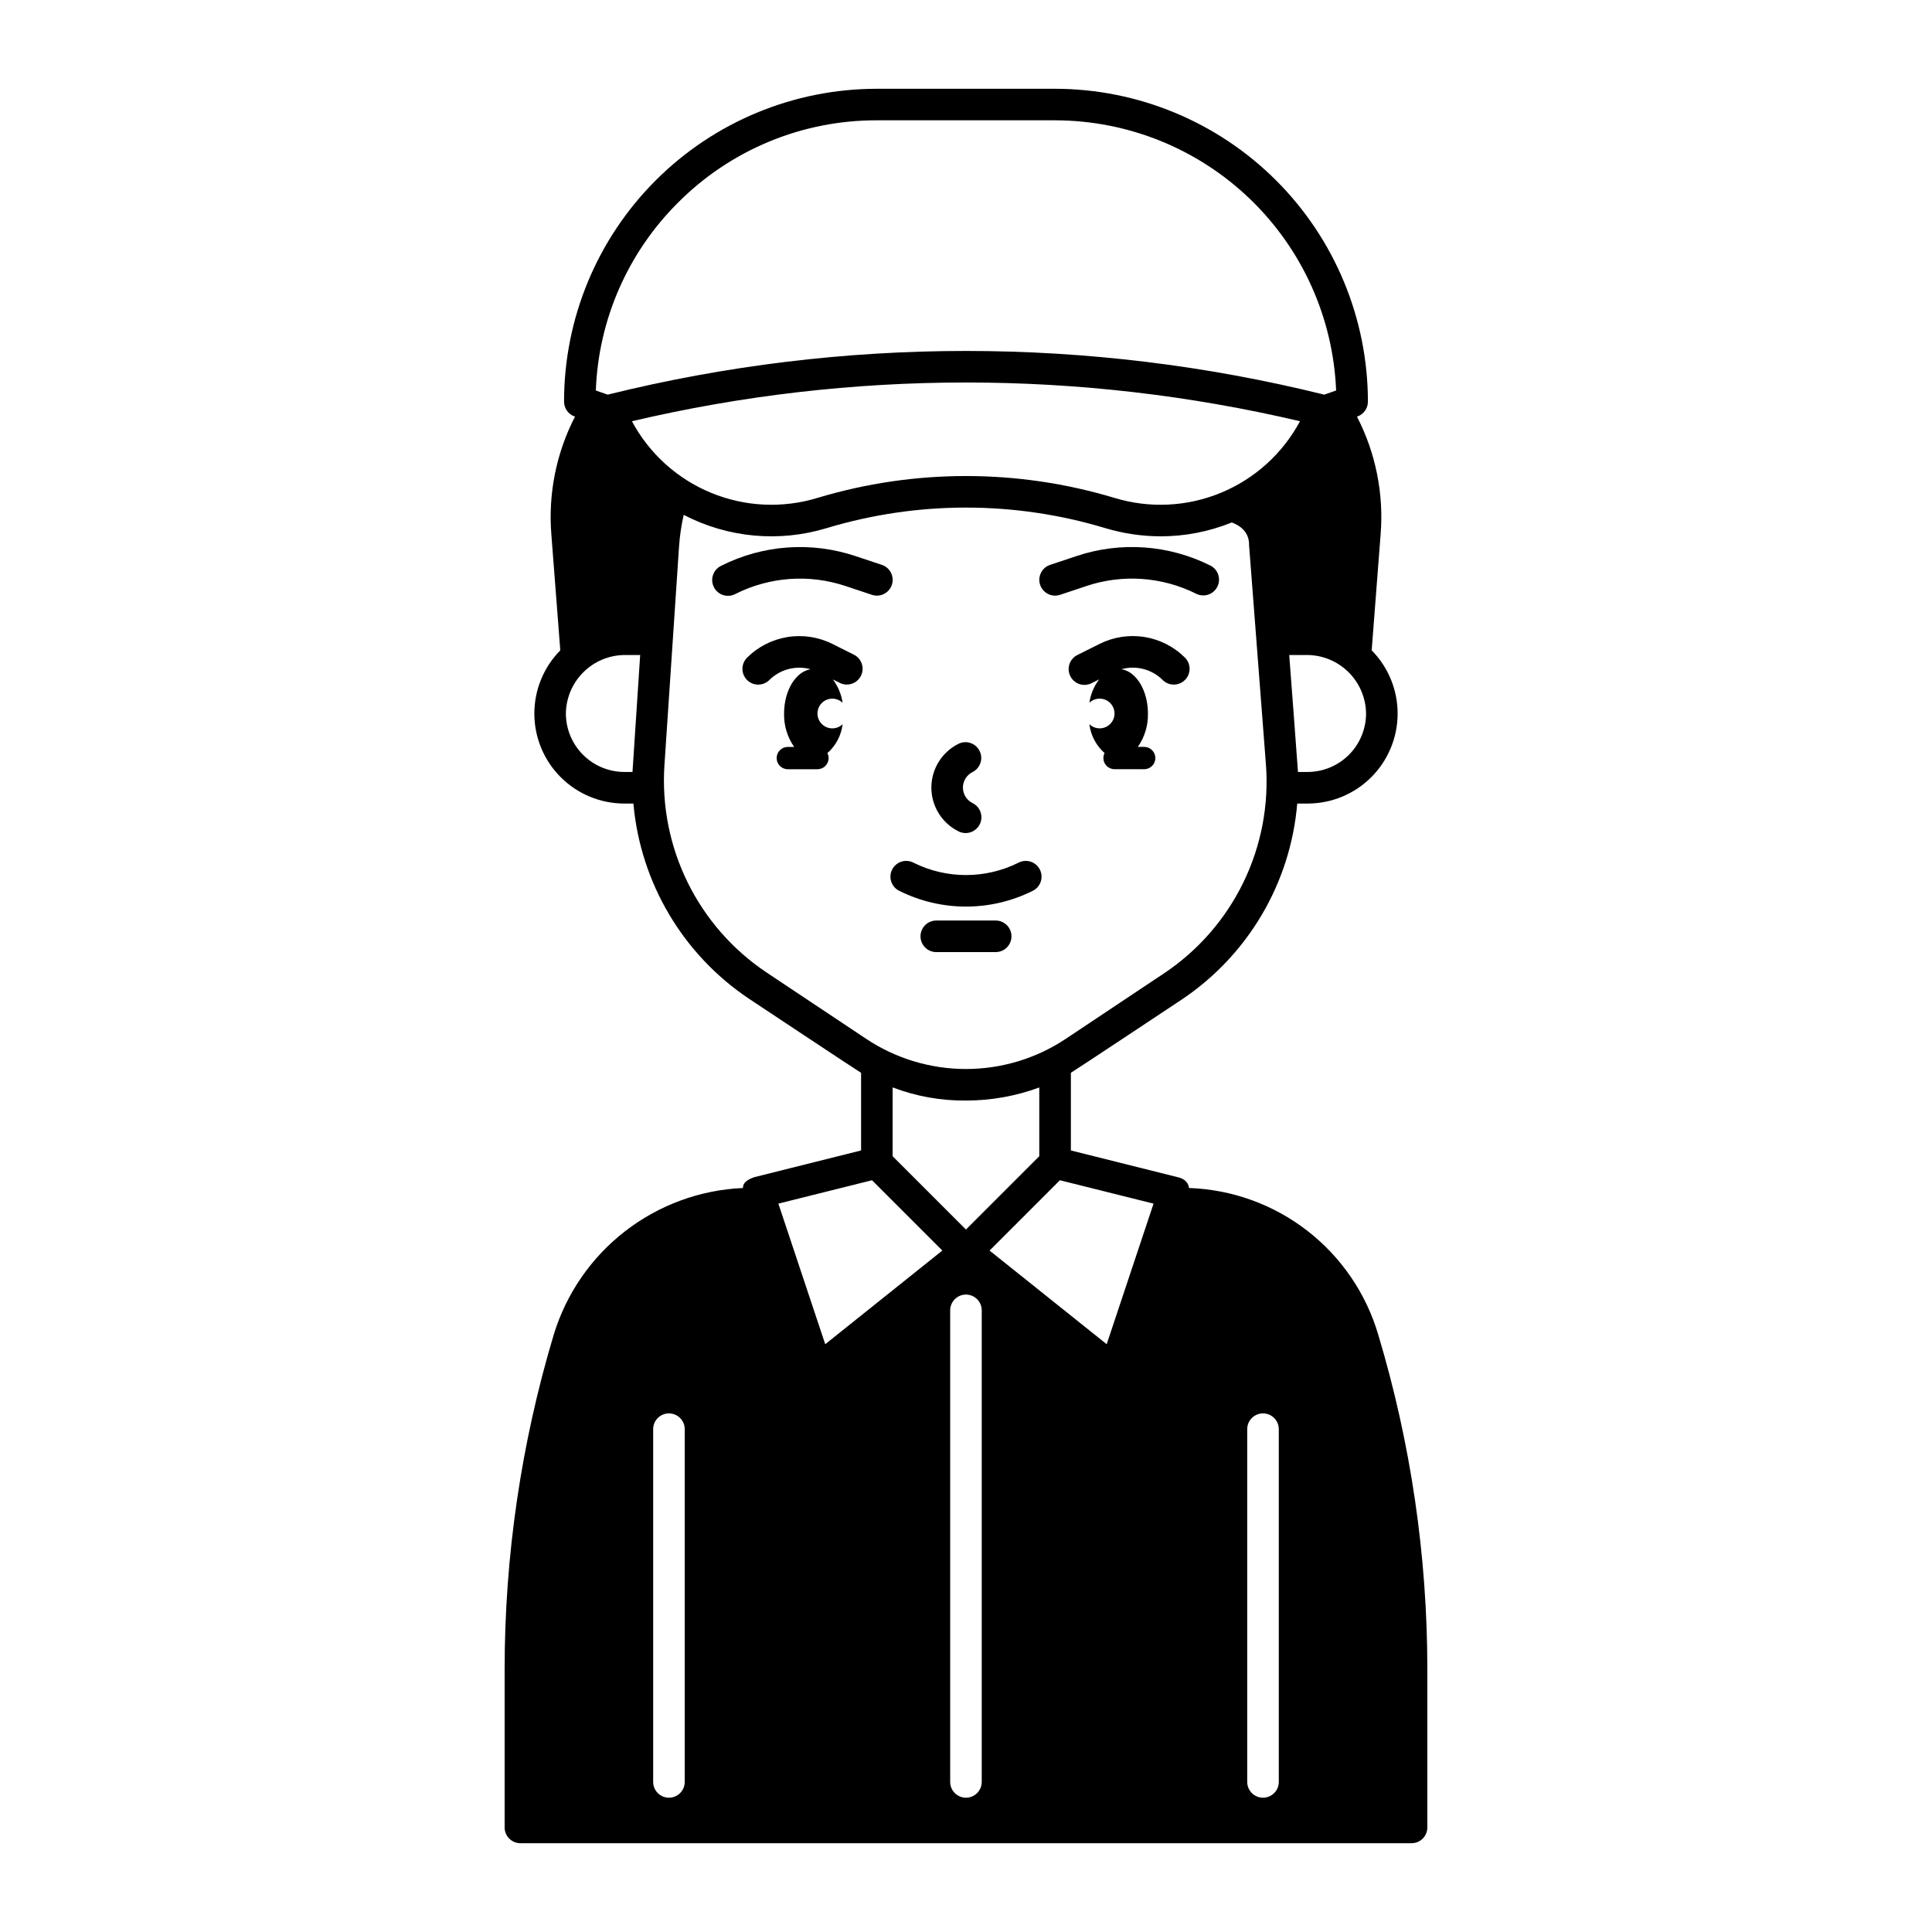 <?xml version="1.0" encoding="UTF-8"?>
<!-- Uploaded to: ICON Repo, www.iconrepo.com, Generator: ICON Repo Mixer Tools -->
<svg fill="#000000" width="800px" height="800px" version="1.1" viewBox="144 144 512 512" xmlns="http://www.w3.org/2000/svg">
 <g>
  <path d="m509.24 497.68c-3.219-10.918-9.793-20.547-18.793-27.52-9-6.977-19.965-10.938-31.34-11.328-0.078-0.285-0.156-2.215-2.992-2.863l-28.32-7.086v-20.586c1.141-0.648 29.332-19.375 29.332-19.375 17.598-11.754 28.883-30.887 30.652-51.973h2.746c6.309 0.004 12.363-2.492 16.836-6.941 4.469-4.449 6.996-10.492 7.023-16.801 0.031-6.309-2.441-12.371-6.875-16.859l2.371-30.75c0.859-10.773-1.312-21.574-6.269-31.184l0.109-0.039c1.672-0.59 2.793-2.172 2.793-3.945-0.023-21.98-8.766-43.051-24.305-58.594-15.543-15.543-36.617-24.285-58.598-24.309h-47.23c-21.988 0-43.074 8.734-58.621 24.281s-24.281 36.633-24.281 58.621c0 1.773 1.121 3.356 2.793 3.945l0.109 0.039c-4.957 9.609-7.125 20.41-6.269 31.184l2.371 30.75h0.004c-4.434 4.488-6.906 10.551-6.879 16.859 0.027 6.309 2.555 12.352 7.027 16.801 4.473 4.449 10.523 6.945 16.832 6.941h2.394c1.855 20.988 13.117 40.008 30.629 51.727 0 0 28.566 18.973 29.707 19.633v20.574l-28.32 7.086c-3.285 1.133-2.914 2.59-2.992 2.863h0.004c-11.348 0.5-22.262 4.504-31.238 11.461-8.977 6.957-15.582 16.523-18.898 27.387-8.633 28.781-13.02 58.668-13.02 88.719v41.891c0 1.109 0.441 2.172 1.227 2.957 0.785 0.785 1.848 1.223 2.957 1.223h236.16c1.109 0 2.176-0.438 2.961-1.223 0.781-0.785 1.223-1.848 1.223-2.957v-41.891c0.004-30.051-4.383-59.938-13.02-88.719zm-183.78 118.55c0 2.309-1.871 4.18-4.184 4.18-2.309 0-4.18-1.871-4.18-4.18v-93.48c0-2.312 1.871-4.184 4.18-4.184 2.312 0 4.184 1.871 4.184 4.184zm180.56-283.15c-0.004 4.109-1.641 8.047-4.543 10.953-2.906 2.902-6.844 4.539-10.953 4.547h-2.547c-0.031-0.906-2.32-30.996-2.32-30.996h4.867c4.094 0.051 8.004 1.699 10.898 4.598 2.898 2.894 4.547 6.805 4.598 10.898zm-182.36-135.36c13.953-14.023 32.934-21.887 52.715-21.836h47.23c19.254 0.023 37.754 7.484 51.633 20.828 13.883 13.34 22.066 31.531 22.848 50.77l-3.148 1.102c-62.355-15.438-127.54-15.438-189.89 0l-3.148-1.102c0.691-18.746 8.473-36.531 21.766-49.762zm-12.043 150.86h-2.156c-4.106-0.008-8.047-1.645-10.949-4.547-2.906-2.906-4.543-6.844-4.547-10.953 0.051-4.094 1.703-8.004 4.598-10.898 2.894-2.898 6.805-4.547 10.898-4.598h4.191s-2.004 30.238-2.035 30.996zm-0.148-92.949c58.223-13.688 118.82-13.688 177.04 0-4.582 8.559-11.988 15.262-20.961 18.965-8.973 3.707-18.957 4.18-28.238 1.344-25.648-7.715-52.996-7.715-78.641 0-9.285 2.836-19.266 2.363-28.238-1.344-8.977-3.703-16.383-10.406-20.965-18.965zm35.66 146.07c-18.164-12.141-28.473-33.047-27.051-54.848l3.879-58.066c0.195-2.809 0.609-5.598 1.23-8.344 11.684 6.082 25.289 7.344 37.895 3.512 24.07-7.254 49.746-7.254 73.82 0 4.773 1.434 9.734 2.168 14.719 2.176 6.449-0.004 12.836-1.25 18.812-3.672 0.254 0.129 4.715 1.426 4.586 6.043l4.457 57.988c0.828 10.805-1.238 21.641-5.984 31.387-4.746 9.746-12 18.055-21.016 24.07l-25.969 17.309c-7.848 5.242-17.078 8.039-26.516 8.039-9.441 0-18.668-2.797-26.52-8.039zm72.293 30.484v18.223l-19.43 19.434-19.434-19.434-0.004-18.234c6.207 2.363 12.797 3.547 19.438 3.484 6.633 0.004 13.211-1.172 19.434-3.473zm-56.727 68.043-12.418-37.254 24.816-6.199 18.637 18.637zm41.477 116c0 2.309-1.871 4.18-4.18 4.18-2.312 0-4.184-1.871-4.184-4.18v-124.97c0-2.309 1.871-4.184 4.184-4.184 2.309 0 4.18 1.875 4.18 4.184zm33.113-116-31.035-24.816 18.637-18.637 24.816 6.199zm45.609 116c0 2.309-1.875 4.18-4.184 4.18s-4.184-1.871-4.184-4.18v-93.48c0-2.312 1.875-4.184 4.184-4.184s4.184 1.871 4.184 4.184z"/>
  <path d="m397.98 364.3 0.148 0.074c2.055 0.961 4.496 0.109 5.512-1.918 1.016-2.027 0.227-4.492-1.773-5.559l-0.148-0.074h0.004c-1.551-0.777-2.531-2.359-2.539-4.094-0.004-1.734 0.969-3.32 2.516-4.106 1.004-0.492 1.77-1.367 2.125-2.426s0.27-2.219-0.234-3.215c-0.504-0.996-1.387-1.75-2.453-2.094-1.062-0.344-2.219-0.246-3.211 0.273-4.367 2.211-7.117 6.691-7.106 11.586 0.012 4.894 2.781 9.367 7.16 11.555z"/>
  <path d="m413.87 372.64c-8.738 4.344-19.008 4.344-27.746 0-0.996-0.531-2.164-0.637-3.238-0.297-1.074 0.344-1.965 1.105-2.473 2.117-0.504 1.008-0.578 2.176-0.207 3.242 0.371 1.066 1.156 1.938 2.18 2.414 11.094 5.516 24.129 5.516 35.227 0 1.02-0.477 1.805-1.348 2.176-2.414 0.371-1.066 0.297-2.234-0.207-3.242-0.504-1.012-1.395-1.773-2.473-2.117-1.074-0.34-2.242-0.234-3.238 0.297z"/>
  <path d="m407.87 387.95h-15.746c-2.309 0-4.18 1.871-4.18 4.18 0 2.312 1.871 4.184 4.18 4.184h15.746c2.309 0 4.18-1.871 4.18-4.184 0-2.309-1.871-4.18-4.18-4.18z"/>
  <path d="m377.7 293.7-6.918-2.305h0.004c-11.742-3.949-24.574-3.039-35.637 2.531-1.023 0.48-1.809 1.348-2.18 2.414-0.371 1.066-0.293 2.238 0.211 3.246 0.504 1.008 1.395 1.77 2.469 2.113 1.078 0.344 2.242 0.238 3.238-0.293 9.082-4.574 19.617-5.32 29.254-2.082l6.918 2.305-0.004 0.004c2.191 0.73 4.562-0.453 5.293-2.644 0.73-2.191-0.457-4.562-2.648-5.293z"/>
  <path d="m464.84 293.92c-11.062-5.566-23.895-6.481-35.633-2.531l-6.918 2.305c-2.191 0.73-3.375 3.102-2.644 5.293 0.73 2.191 3.098 3.375 5.289 2.644l6.918-2.305v-0.004c9.633-3.242 20.168-2.492 29.25 2.078 2.055 0.961 4.496 0.109 5.512-1.918 1.012-2.027 0.227-4.496-1.773-5.562z"/>
  <path d="m370.38 317.54-5.785-2.894c-3.684-1.844-7.856-2.481-11.922-1.82-4.062 0.664-7.82 2.586-10.73 5.504-1.602 1.637-1.586 4.258 0.035 5.879 1.621 1.617 4.242 1.633 5.879 0.031 2.867-2.867 7.051-3.969 10.957-2.883-3.949 0.633-7.027 5.641-7.027 11.738l0.004-0.004c-0.078 3.164 0.859 6.266 2.672 8.855h-1.695c-1.629 0-2.953 1.324-2.953 2.953 0 1.633 1.324 2.953 2.953 2.953h7.871c1.633 0 2.953-1.32 2.953-2.953-0.004-0.461-0.113-0.91-0.324-1.32 2.234-1.969 3.668-4.688 4.035-7.644-0.738 0.699-1.711 1.086-2.727 1.09-2.172 0-3.938-1.762-3.938-3.938 0-2.172 1.766-3.938 3.938-3.938 1.016 0.004 1.988 0.395 2.727 1.094-0.332-2.242-1.219-4.367-2.578-6.184l1.918 0.961c2.055 0.961 4.5 0.109 5.512-1.918 1.016-2.027 0.227-4.492-1.773-5.559z"/>
  <path d="m435.4 314.64-5.785 2.894v-0.004c-1.023 0.48-1.809 1.352-2.18 2.414-0.371 1.066-0.293 2.238 0.211 3.246 0.504 1.008 1.395 1.773 2.469 2.113 1.074 0.344 2.242 0.238 3.238-0.293l1.918-0.961h0.004c-1.363 1.816-2.25 3.941-2.582 6.184 0.738-0.695 1.715-1.086 2.727-1.09 2.176 0 3.938 1.766 3.938 3.938 0 2.176-1.762 3.938-3.938 3.938-1.016-0.004-1.988-0.395-2.727-1.094 0.367 2.957 1.801 5.676 4.035 7.644-0.211 0.406-0.32 0.859-0.324 1.32 0 1.629 1.32 2.953 2.953 2.953h7.871c1.629 0 2.953-1.324 2.953-2.953 0-1.629-1.324-2.953-2.953-2.953h-1.691c1.812-2.59 2.75-5.695 2.676-8.855 0-6.094-3.074-11.105-7.027-11.738 3.91-1.082 8.098 0.02 10.965 2.887 1.637 1.602 4.258 1.586 5.879-0.035 1.617-1.617 1.633-4.238 0.035-5.879-2.914-2.918-6.668-4.84-10.738-5.5-4.066-0.66-8.242-0.023-11.926 1.824z"/>
 </g>
</svg>
